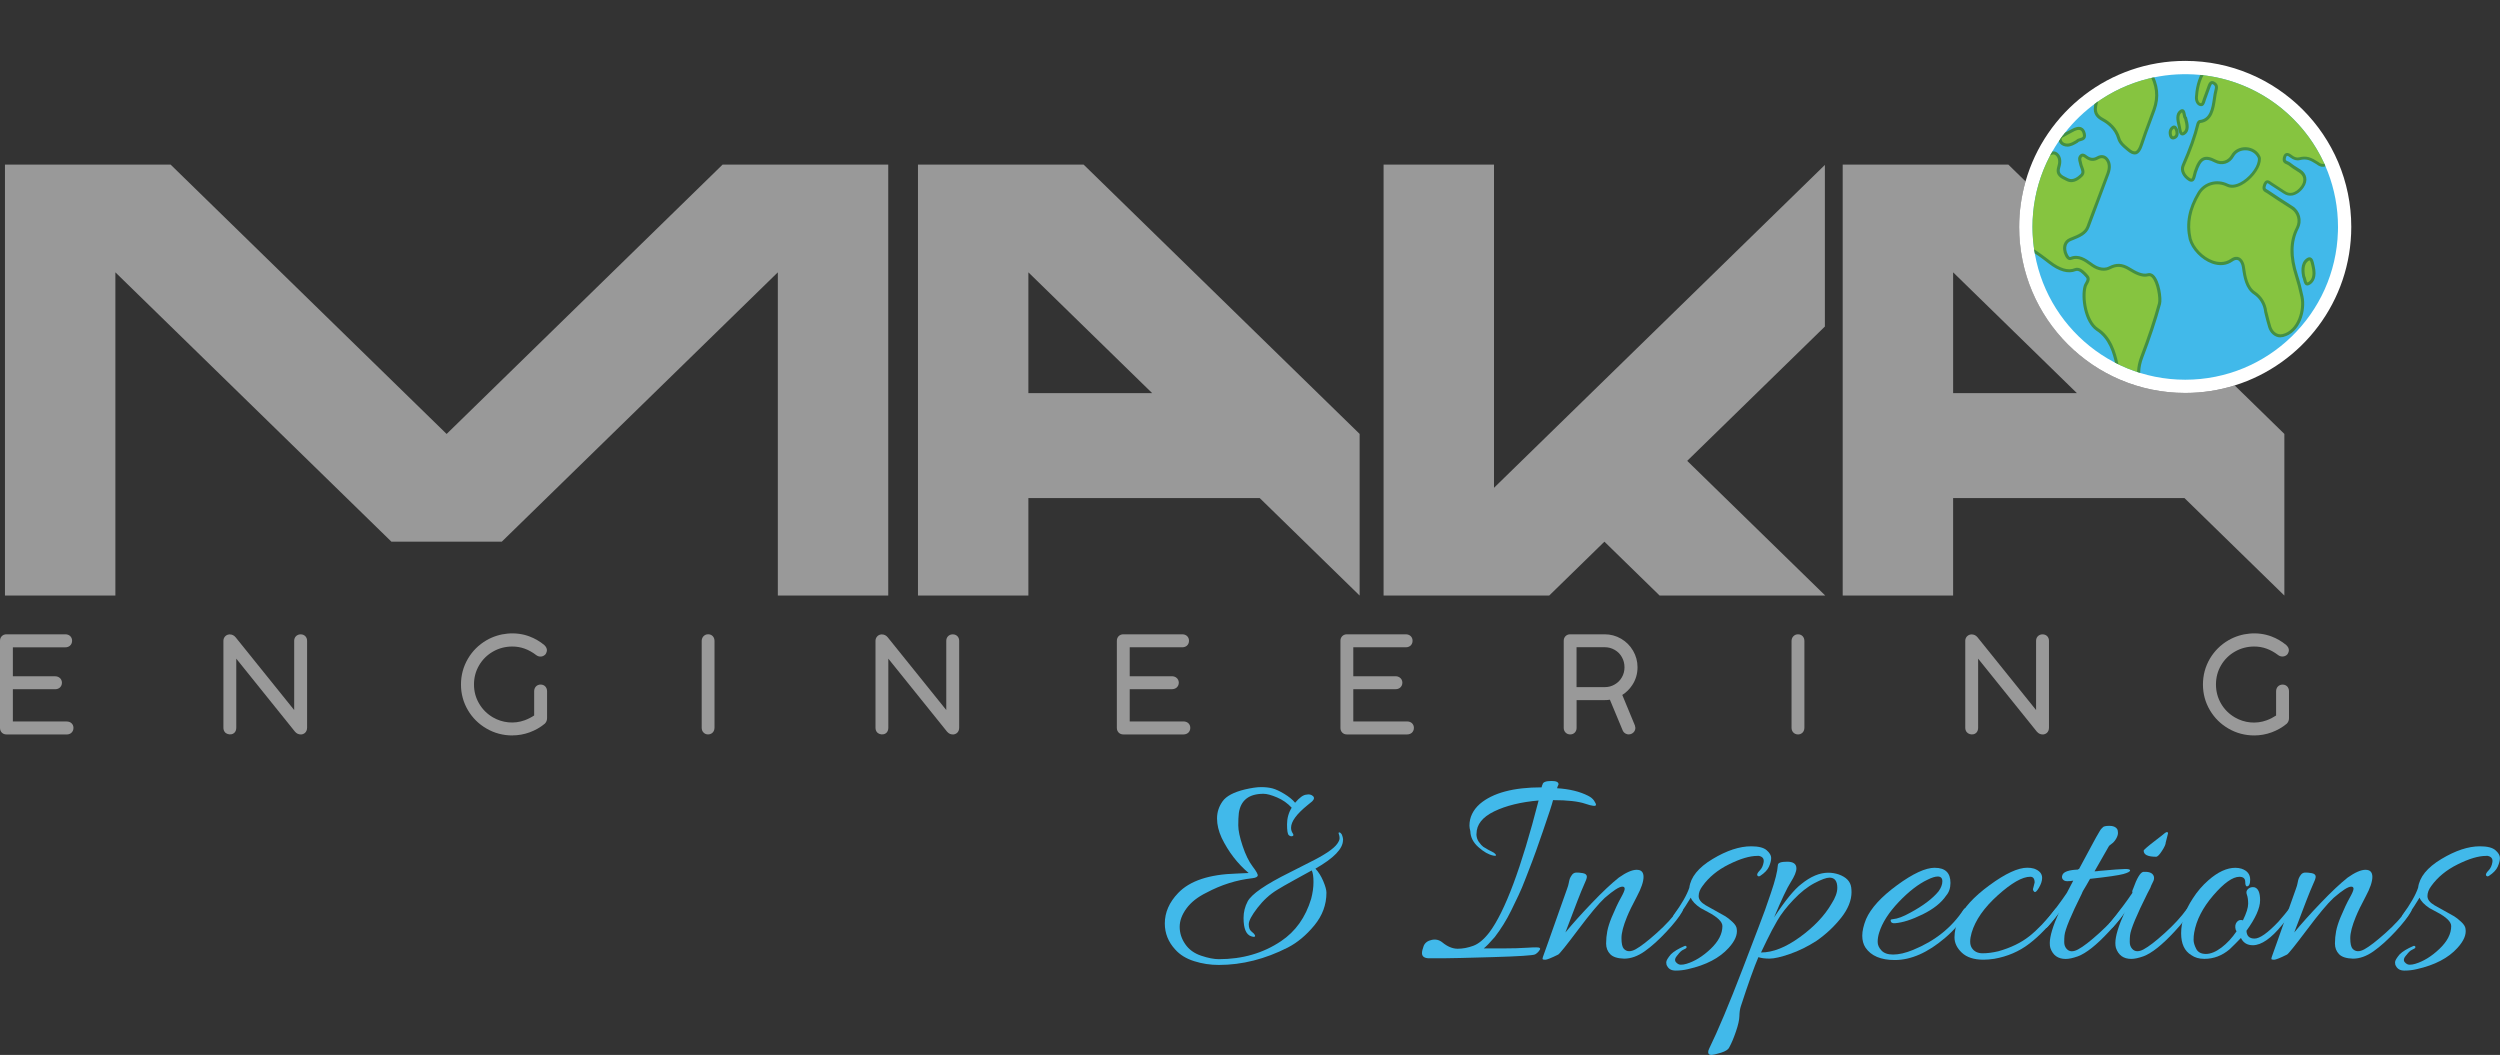 <?xml version="1.0" encoding="UTF-8"?>
<svg id="Layer_1" data-name="Layer 1" xmlns="http://www.w3.org/2000/svg" xmlns:xlink="http://www.w3.org/1999/xlink" viewBox="0 0 619.93 261.59">
  <rect x="0" y="0" width="619.93" height="261.59" fill="#333333" stroke="none"/>
  <defs>
    <style>
      .cls-1 {
        fill: #fff;
      }

      .cls-2 {
        fill: #41b9ea;
      }

      .cls-3 {
        clip-path: url(#clippath);
      }

      .cls-4 {
        fill: none;
      }

      .cls-5 {
        fill: #999;
      }

      .cls-6 {
        fill: #86c440;
      }

      .cls-7 {
        fill: #448f42;
      }
    </style>
    <clipPath id="clippath">
      <circle class="cls-4" cx="541.88" cy="56.27" r="37.88" transform="translate(118.92 399.65) rotate(-45)"/>
    </clipPath>
  </defs>
  <polygon class="cls-4" points="484.32 97.48 515.01 97.48 484.32 67.53 484.32 97.48"/>
  <path class="cls-5" d="m500.71,56.27c0-3.91.56-7.7,1.58-11.28l-4.28-4.18h-41.07v106.87h27.38v-24.18h57.36l24.78,24.18v-40.08l-12.31-12.02c-3.87,1.21-7.99,1.86-12.26,1.86-22.74,0-41.17-18.43-41.17-41.17Zm-16.39,41.21v-29.95l30.69,29.95h-30.69Z"/>
  <path class="cls-1" d="m583.05,56.27c0-22.74-18.43-41.17-41.17-41.17-18.83,0-34.69,12.64-39.6,29.89-1.02,3.59-1.58,7.37-1.58,11.28,0,22.74,18.43,41.17,41.17,41.17,4.27,0,8.39-.65,12.26-1.86,16.75-5.22,28.92-20.85,28.92-39.32Z"/>
  <g>
    <g>
      <path class="cls-5" d="m1.59,158.47h14.62c.34,0,.5.14.5.43h0c0,.16-.04.27-.13.35-.09.07-.21.11-.37.11H2.02v9.52h11.63c.16,0,.29.03.39.1.1.07.15.17.15.32h0c0,.16-.05.27-.15.34-.1.07-.23.1-.39.1H2.02v10.34h14.51c.34,0,.5.14.5.42v.02c0,.15-.04.26-.13.33-.09.07-.21.11-.37.11H1.59c-.28,0-.43-.15-.43-.44v-21.62c0-.28.14-.43.43-.43Z"/>
      <path class="cls-5" d="m16.53,182.12H1.59c-.92,0-1.59-.68-1.59-1.61v-21.62c0-.92.67-1.6,1.59-1.6h14.62c.98,0,1.67.66,1.67,1.6,0,.51-.2.95-.56,1.25-.22.18-.58.38-1.11.38H3.19v7.18h10.46c.41,0,.76.11,1.06.32.41.28.65.75.65,1.28s-.24,1.02-.66,1.31c-.31.21-.66.3-1.05.3H3.19v8h13.35c.99,0,1.68.66,1.68,1.59,0,.51-.2.95-.56,1.25-.22.18-.58.38-1.11.38Zm-.31-22.49h.03-.03Z"/>
    </g>
    <g>
      <path class="cls-5" d="m57.41,180.44c0,.35-.14.52-.41.52h-.02c-.15,0-.25-.05-.32-.14-.07-.09-.1-.22-.1-.38v-21.54c0-.11.03-.2.1-.28.07-.08.17-.13.31-.14h.08c.15,0,.31.1.47.3l16.59,20.61v-20.49c0-.28.15-.43.44-.43h.02c.27,0,.41.14.41.43v21.54c0,.35-.14.52-.41.52h-.1c-.14,0-.29-.09-.46-.28l-16.61-20.66v20.43Z"/>
      <path class="cls-5" d="m74.58,182.12c-.58,0-1.03-.23-1.42-.67l-14.57-18.12v17.11c0,1.98-2.18,2.02-2.87,1.06-.21-.29-.32-.64-.32-1.06v-21.54c0-.38.13-.74.37-1.03.18-.22.52-.5,1.09-.56h.02c.69,0,1.14.24,1.54.71l14.53,18.05v-17.17c0-.92.68-1.6,1.61-1.6s1.59.67,1.59,1.6v21.54c0,1.16-.82,1.69-1.58,1.69Zm-18.33-1.69h0s1.17,0,1.17,0h-1.17Z"/>
    </g>
    <g>
      <path class="cls-5" d="m130.52,179.72c1.12-.42,2.16-.98,3.12-1.68v-6.6c0-.16.04-.28.11-.37.07-.09.18-.13.33-.13.29,0,.43.17.43.5v6.68c0,.21-.07.38-.2.5-.97.8-2.09,1.43-3.36,1.89-1.27.46-2.57.69-3.89.69-2.09,0-4.02-.51-5.8-1.54-1.78-1.02-3.18-2.41-4.22-4.17-1.04-1.76-1.55-3.68-1.55-5.77s.52-4.03,1.55-5.79c1.03-1.76,2.44-3.15,4.22-4.18,1.78-1.02,3.71-1.54,5.8-1.54,1.34,0,2.62.23,3.84.69,1.21.46,2.32,1.1,3.33,1.93.16.15.24.28.24.41,0,.11-.03.18-.08.24h-.01c-.1.11-.21.16-.33.16-.12,0-.23-.04-.35-.13-2.06-1.58-4.27-2.36-6.63-2.36-1.94,0-3.73.47-5.37,1.4-1.64.94-2.93,2.21-3.88,3.83-.95,1.62-1.43,3.4-1.43,5.34s.48,3.71,1.43,5.34c.95,1.62,2.24,2.91,3.88,3.85,1.63.95,3.42,1.42,5.37,1.42,1.19,0,2.34-.21,3.47-.62Z"/>
      <path class="cls-5" d="m127.05,182.37c-2.29,0-4.44-.57-6.38-1.69-1.95-1.12-3.51-2.66-4.64-4.58-1.14-1.93-1.72-4.07-1.72-6.36s.58-4.45,1.72-6.39c1.13-1.93,2.69-3.47,4.64-4.6,3.21-1.85,7.24-2.21,10.63-.93,1.32.5,2.55,1.21,3.66,2.12.56.52.66,1,.66,1.31s-.19.83-.4,1.05c-.63.63-1.52.68-2.22.17-1.89-1.45-3.83-2.15-5.95-2.15-1.73,0-3.34.42-4.79,1.25-1.45.83-2.61,1.97-3.45,3.41-.85,1.45-1.27,3-1.27,4.75s.42,3.29,1.27,4.74c.84,1.44,2,2.59,3.45,3.43,2.31,1.34,5.19,1.68,7.84.71h0c.84-.31,1.63-.71,2.36-1.19v-6c0-.55.21-.91.38-1.12.29-.35.73-.55,1.22-.55.94,0,1.6.69,1.6,1.67v6.68c0,.54-.21,1.02-.58,1.37-1.11.92-2.36,1.62-3.74,2.13-1.4.51-2.84.76-4.3.76Z"/>
    </g>
    <g>
      <path class="cls-5" d="m175.28,158.61c.07-.1.18-.14.32-.14h.02c.27,0,.41.17.41.5v21.47c0,.35-.14.52-.41.52h-.02c-.15,0-.25-.05-.32-.14-.07-.09-.1-.22-.1-.38v-21.47c0-.15.03-.27.11-.36Z"/>
      <path class="cls-5" d="m175.61,182.12c-.55,0-1-.22-1.29-.63-.21-.26-.32-.63-.32-1.06v-21.47c0-.4.12-.78.35-1.08.3-.38.74-.6,1.24-.6.95,0,1.59.69,1.59,1.67v21.47c0,1.16-.82,1.69-1.58,1.69Zm.59-22.8h0Zm-.93-.71h.03-.03Z"/>
    </g>
    <g>
      <path class="cls-5" d="m219.11,180.44c0,.35-.14.52-.41.52h-.02c-.15,0-.25-.05-.32-.14-.07-.09-.1-.22-.1-.38v-21.54c0-.11.03-.2.1-.28.07-.08.17-.13.31-.14h.08c.15,0,.31.1.47.3l16.59,20.61v-20.49c0-.28.15-.43.44-.43h.02c.27,0,.41.14.41.43v21.54c0,.35-.14.52-.41.52h-.1c-.14,0-.29-.09-.46-.28l-16.61-20.66v20.43Z"/>
      <path class="cls-5" d="m236.28,182.12c-.44,0-.95-.12-1.43-.68l-14.57-18.11v17.11c0,1.99-2.18,2.02-2.86,1.06-.21-.26-.32-.63-.32-1.06v-21.54c0-.4.14-.76.4-1.06.15-.19.49-.47,1.06-.53h.02c.69,0,1.14.24,1.54.71l14.53,18.05v-17.17c0-.92.68-1.6,1.61-1.6s1.59.67,1.59,1.6v21.54c0,1.16-.82,1.69-1.58,1.69Zm-18.34-1.69h0s1.17,0,1.17,0h-1.17Z"/>
    </g>
    <g>
      <path class="cls-5" d="m278.55,158.47h14.62c.34,0,.5.14.5.43h0c0,.16-.04.27-.13.35-.09.07-.21.11-.37.11h-14.2v9.52h11.63c.16,0,.29.03.39.1.1.07.15.17.15.32h0c0,.16-.05.27-.15.34-.1.07-.23.1-.39.1h-11.63v10.34h14.51c.34,0,.5.14.5.42v.02c0,.15-.04.26-.13.33-.09.07-.21.11-.37.11h-14.94c-.28,0-.43-.15-.43-.44v-21.62c0-.28.14-.43.43-.43Z"/>
      <path class="cls-5" d="m293.49,182.12h-14.94c-.93,0-1.6-.68-1.6-1.61v-21.62c0-.92.67-1.6,1.6-1.6h14.62c.98,0,1.67.66,1.67,1.6,0,.5-.19.93-.53,1.23-.25.2-.61.39-1.14.39h-13.03v7.18h10.46c.41,0,.76.11,1.06.32.42.3.65.76.65,1.28s-.23,1-.64,1.29c-.33.22-.68.32-1.07.32h-10.46v8h13.35c.98,0,1.67.66,1.67,1.59,0,.5-.19.93-.53,1.23-.25.2-.61.4-1.14.4Zm-.32-22.49h.03-.03Z"/>
    </g>
    <g>
      <path class="cls-5" d="m333.98,158.47h14.62c.34,0,.5.14.5.43h0c0,.16-.04.27-.13.35-.09.07-.21.11-.37.11h-14.2v9.52h11.63c.16,0,.29.03.39.1.1.07.15.17.15.32h0c0,.16-.05.27-.15.34-.1.07-.23.1-.39.1h-11.63v10.34h14.51c.34,0,.5.14.5.42v.02c0,.15-.04.26-.13.33-.09.07-.21.11-.37.11h-14.94c-.28,0-.43-.15-.43-.44v-21.62c0-.28.14-.43.43-.43Z"/>
      <path class="cls-5" d="m348.92,182.12h-14.94c-.92,0-1.59-.68-1.59-1.61v-21.62c0-.92.67-1.6,1.59-1.6h14.62c.99,0,1.68.66,1.68,1.6,0,.5-.19.93-.53,1.23-.25.2-.61.39-1.14.39h-13.03v7.18h10.47c.4,0,.76.11,1.05.32.41.28.65.75.65,1.28s-.24,1.02-.66,1.31c-.31.21-.65.3-1.04.3h-10.47v8h13.35c.99,0,1.68.66,1.68,1.59,0,.5-.19.93-.53,1.23-.25.2-.61.4-1.14.4Zm-.31-22.49h.03-.03Z"/>
    </g>
    <g>
      <path class="cls-5" d="m397.9,172.45h-8.13v8.07c0,.29-.14.44-.41.44h-.01c-.29,0-.43-.15-.43-.44v-21.62c0-.28.14-.43.43-.43h8.56c1.26,0,2.43.32,3.5.95,1.07.63,1.92,1.48,2.54,2.56.63,1.08.94,2.25.94,3.51,0,1.4-.38,2.66-1.13,3.8-.75,1.13-1.74,1.98-2.97,2.55l3.53,8.53c.02.08.03.14.03.16,0,.12-.04.22-.13.31-.09.09-.19.13-.29.13h-.05c-.07,0-.15-.02-.24-.07-.08-.05-.15-.13-.2-.24l-3.53-8.48c-.63.19-1.3.28-2,.28Zm-8.13-.88h8.13c1.12,0,2.15-.27,3.09-.81s1.67-1.28,2.21-2.21c.54-.93.81-1.95.81-3.07s-.27-2.15-.81-3.1c-.53-.94-1.27-1.68-2.21-2.23-.94-.55-1.96-.82-3.09-.82h-8.13v12.23Z"/>
      <path class="cls-5" d="m403.93,182.12c-.32,0-.59-.07-.85-.22-.31-.17-.56-.45-.71-.8l-3.16-7.59c-.42.07-.86.1-1.3.1h-6.96v6.9c0,.93-.67,1.61-1.58,1.61s-1.61-.68-1.61-1.61v-21.62c0-.92.67-1.6,1.59-1.6h8.56c1.46,0,2.84.37,4.09,1.1,1.24.73,2.24,1.74,2.96,2.98.73,1.25,1.1,2.63,1.1,4.09,0,1.63-.44,3.12-1.32,4.44-.65.99-1.48,1.81-2.46,2.43l3.13,7.56c.02.08.12.52.12.6,0,.42-.16.8-.45,1.11-.43.42-.85.5-1.14.5Zm-12.99-11.73h6.96c.93,0,1.74-.21,2.5-.66.77-.44,1.35-1.02,1.78-1.78.44-.76.65-1.57.65-2.48s-.21-1.75-.65-2.52c-.43-.77-1.01-1.35-1.78-1.8-.76-.44-1.58-.66-2.5-.66h-6.96v9.89Z"/>
    </g>
    <g>
      <path class="cls-5" d="m445.53,158.61c.07-.1.18-.14.32-.14h.02c.27,0,.41.17.41.5v21.47c0,.35-.14.52-.41.52h-.02c-.15,0-.25-.05-.32-.14-.07-.09-.1-.22-.1-.38v-21.47c0-.15.03-.27.11-.36Z"/>
      <path class="cls-5" d="m445.86,182.12c-.54,0-1-.23-1.29-.63-.21-.29-.32-.64-.32-1.06v-21.47c0-.52.2-.88.37-1.09.29-.37.74-.58,1.23-.58.95,0,1.59.69,1.59,1.67v21.47c0,1.16-.82,1.69-1.58,1.69Zm-.33-23.51h.03-.03Z"/>
    </g>
    <g>
      <path class="cls-5" d="m489.35,180.44c0,.35-.14.52-.41.52h-.02c-.15,0-.25-.05-.32-.14-.07-.09-.1-.22-.1-.38v-21.54c0-.11.03-.2.1-.28.07-.08.17-.13.31-.14h.08c.15,0,.31.1.47.3l16.59,20.61v-20.49c0-.28.15-.43.44-.43h.02c.27,0,.41.14.41.43v21.54c0,.35-.14.52-.41.52h-.1c-.14,0-.29-.09-.46-.28l-16.61-20.66v20.43Z"/>
      <path class="cls-5" d="m506.52,182.12c-.43,0-.94-.12-1.43-.68l-14.57-18.11v17.11c0,1.97-2.12,2.03-2.85,1.08-.23-.31-.34-.67-.34-1.08v-21.54c0-.38.13-.74.37-1.03.2-.23.54-.5,1.1-.56h.02c.69,0,1.14.24,1.54.71l14.53,18.05v-17.17c0-.92.68-1.6,1.61-1.6s1.59.67,1.59,1.6v21.54c0,1.16-.82,1.69-1.58,1.69Zm-18.33-1.69h0s1.17,0,1.17,0h-1.17Z"/>
    </g>
    <g>
      <path class="cls-5" d="m562.47,179.72c1.12-.42,2.16-.98,3.12-1.68v-6.6c0-.16.04-.28.11-.37.07-.09.18-.13.33-.13.29,0,.43.17.43.5v6.68c0,.21-.07.38-.2.5-.97.8-2.09,1.43-3.36,1.89-1.27.46-2.57.69-3.89.69-2.09,0-4.02-.51-5.8-1.54-1.78-1.02-3.18-2.41-4.22-4.17-1.04-1.76-1.55-3.68-1.55-5.77s.52-4.03,1.55-5.79c1.03-1.76,2.44-3.15,4.22-4.18,1.78-1.02,3.71-1.54,5.8-1.54,1.34,0,2.62.23,3.84.69,1.21.46,2.32,1.1,3.33,1.93.16.15.24.28.24.41,0,.11-.03.18-.08.24h-.01c-.1.11-.21.16-.33.16-.12,0-.23-.04-.35-.13-2.06-1.58-4.27-2.36-6.63-2.36-1.94,0-3.73.47-5.37,1.4-1.64.94-2.93,2.21-3.88,3.83-.95,1.62-1.43,3.4-1.43,5.34s.48,3.71,1.43,5.34c.95,1.62,2.24,2.91,3.88,3.85,1.63.95,3.42,1.42,5.37,1.42,1.19,0,2.34-.21,3.47-.62Z"/>
      <path class="cls-5" d="m559,182.37c-2.29,0-4.44-.57-6.38-1.69-1.94-1.11-3.5-2.66-4.63-4.58-1.14-1.93-1.72-4.07-1.72-6.36s.58-4.45,1.71-6.39c1.14-1.93,2.7-3.48,4.64-4.6,3.21-1.85,7.23-2.21,10.63-.93,1.32.49,2.55,1.21,3.66,2.12.46.43.67.85.67,1.31,0,.32-.21.86-.44,1.08-.57.55-1.46.64-2.17.15-1.91-1.46-3.85-2.16-5.97-2.16-1.73,0-3.34.42-4.79,1.25-1.45.83-2.61,1.97-3.45,3.41-.84,1.43-1.26,3.03-1.26,4.75s.42,3.29,1.26,4.75c.84,1.44,2,2.59,3.45,3.43,2.32,1.35,5.21,1.68,7.85.71.84-.31,1.62-.71,2.35-1.19v-6c0-.55.21-.91.38-1.12.31-.36.74-.55,1.23-.55.94,0,1.59.69,1.59,1.67v6.68c0,.54-.21,1.02-.58,1.37-1.11.92-2.36,1.62-3.74,2.13-1.4.51-2.84.76-4.3.76Z"/>
    </g>
  </g>
  <polygon class="cls-5" points="110.75 107.61 42.3 40.81 1.23 40.81 1.23 147.68 28.61 147.68 28.61 67.53 97.06 134.32 124.43 134.32 192.88 67.53 192.88 147.68 220.26 147.68 220.26 40.81 179.19 40.81 110.75 107.61"/>
  <polygon class="cls-5" points="370.47 120.96 370.47 40.81 343.09 40.81 343.09 147.68 384.16 147.68 397.85 134.32 411.54 147.68 452.61 147.68 418.38 114.28 452.52 80.97 452.52 40.9 370.47 120.96"/>
  <path class="cls-5" d="m337.15,147.68v-40.08l-68.45-66.79h-41.07v106.87h27.38v-24.18h57.36l24.78,24.18Zm-82.14-50.2v-29.95l30.69,29.95h-30.69Z"/>
  <path class="cls-2" d="m579.76,56.27c0,.38,0,.77-.02,1.15-.61,20.39-17.33,36.74-37.86,36.74s-37.26-16.34-37.86-36.74c-.01-.38-.02-.76-.02-1.15,0-4.79.89-9.37,2.51-13.59,5.4-14.03,18.91-24.04,34.78-24.28.19,0,.39,0,.59,0s.39,0,.59,0c15.88.24,29.38,10.25,34.78,24.28,1.62,4.22,2.51,8.8,2.51,13.59Z"/>
  <g class="cls-3">
    <path class="cls-6" d="m561.83,77.31c-.18-1.87-1.22-3.62-2.77-4.66-1.99-1.33-2.45-4.23-2.72-6.32-.22-1.68-1.28-2.99-2.92-1.83-3.77,2.67-9.24-1.39-10.31-5.28-.94-4.16.05-7.8,2.16-11.34,1.47-2.46,4.55-3.19,7.03-1.98,2.92,1.43,7.47-2.99,7.94-5.88.05-.33.09-.77-.03-1.04-1.18-2.65-5.23-2.82-6.58-.36-.88,1.59-2.69,2.17-4.3,1.31-2.97-1.58-3.91-.26-4.92,2.66-.33.94-.33,2.64-1.5,1.92-1.15-.71-2.13-2.13-1.53-3.48,1.45-3.29,2.8-6.78,3.67-10.33.06-.23.29-.55.45-.56,3.69-.39,3.3-5.14,4.03-7.8.25-.93.06-1.36-.54-1.73-.62-.38-.9.05-1.14.71-.4,1.1-.79,2.21-1.2,3.31-.21.56-.28,1.42-.91,1.33-.73-.11-1.11-1-1.07-1.82.12-2.33.74-4.93,2.16-6.81,1.07-1.43,3.15-2.46,4.79-1.36,2.04,1.36,3.64,1.22,5.87.07.94-.48,1.95-1.01,2.94-1.3,1.68-.51,2.88-1.86,3.3-3.57.45-1.7,1.82-2.93,3.53-3.25,1.08-.2,1.77-.8,2.09-2.1.56-2.31,2.38-4.06,4.58-4.8,3.27-1.1,5.97-.92,8.34,1.52.65.67,1.32.41,1.95.27,1.65-.36,3.42-.63,4.99-1.02,1.19-.3,2.9.27,3.67,1.22.52.64,1.12.71,1.72.63.82-.12,1.7-.13,2.47-.22,1.86-.22,2.66.17,3.64,1.85.39,1.65-.71,3.85-2.25,4.25-.45.12-.99.19-1.5.2-1.44.02-1.68.93-1.2,2.75,1.04,3.91-.26,9.67-4.43,11.12-1.01.35-1.57.75-1.1,2.36.25.84.39,1.84-.03,2.7-.95,1.99-1.46,4.24-.85,6.39.48,1.69-1.14,2.96-2.65,2.07-1.65-.97-3.26-2.07-4.79-3.23-1.18-.9-1.86-.62-2.36.97-.43,1.36-1.15,2.75-1.48,4.07-.42,1.68-1.83,2.84-3.37,1.55-1.76-1.12-2.71-1.55-4.52-1.09-.64.16-1.36-.09-1.99-.56-.63-.48-1.37-1.01-1.7.29-.31,1.22.7,1.15,1.15,1.52.83.68,1.73,1.21,2.59,1.76,1.52.97,1.69,2.5.7,3.94-.96,1.4-2.78,2.56-4.46,1.4-1.13-.72-2.24-1.47-3.37-2.19-.53-.34-1.04-.95-1.53.28-.52,1.31.23,1.4.73,1.74,1.97,1.33,3.95,2.65,5.96,3.91,1.73,1.08,2.31,3.29,1.39,5.08-1.9,3.71-1.54,7.72-.19,11.88.55,1.7.97,3.39,1.34,5.15.76,3.49-.88,8.71-4.74,9.65-1.54.34-2.8-.73-3.25-2.14-.38-1.22-.69-2.51-1-3.77Z"/>
    <path class="cls-6" d="m489.16,53.39c-1.61-3.31-1.36-5.91,2.33-7.33,5.46-2.37,10.84-4.9,16.15-7.58.89-.45,1.81-.99,2.61,0,.67.83.63,1.88.28,2.99-.61,1.97.86,2.46,2.23,3.13,1.16.56,2.44-.16,3.39-1.12.84-.84-.02-1.89-.19-2.82-.12-.65-.49-1.35,0-1.93.51-.59,1.04-.03,1.48.27.88.61,1.72.71,2.7.15.86-.49,1.78-.46,2.43.53.65.98.55,2.18.16,3.27-1.6,4.44-3.4,8.94-4.97,13.26-.67,1.85-2.73,2.49-4.38,3.17-1.65.69-1.69,2.52-.98,3.91.29.57.62.99,1.15.77,2.08-.84,3.83.68,5.36,1.75,1.18.82,2.8,1.34,4.22.59,1.69-.89,3.09-.79,4.76.22,1.31.79,3.16,1.97,4.79,1.51,2.13-.6,3.24,5.56,2.81,7.15-1.17,4.35-2.77,9.01-4.41,13.28-.89,2.33-1.04,4.67-.27,6.95.38,1.14.68,2.48.97,3.75.17.78.74,1.74.32,2.35-.52.76-1.31-.04-1.91-.4-2.05-1.23-3.33-3.54-3.94-5.78-.45-1.66-.97-3.36-1.31-5.03-.68-3.32-1.86-6.84-4.93-8.77-2.77-1.91-3.79-7.76-2.95-10.69.22-.77,1.21-1.59.45-2.45-.79-.9-1.86-2.06-2.93-1.64-2.2.87-4.63-.5-6.33-1.82-1.66-1.28-3.34-2.57-5.19-3.59-2.72-1.47-3.48-4.67-4.42-7.29-.8-2.22-4.04-4.71-6.42-4.4-1.74.22-2.31,2.21-3.08,3.61Z"/>
    <path class="cls-6" d="m526.06,19.53c.68-.37,1.41-.78,2.06-1.12,1.38-.73,3.76-2.78,5.01-.58,1.8,3.14,2.18,6.08,1.03,9.3-.98,2.75-2.17,5.7-3.1,8.6-.78,2.43-1.75,2.74-3.34,1.36-.91-.79-1.97-1.52-2.33-2.79-.59-2.08-2.12-3.65-3.98-4.66-1.03-.56-2.13-1.39-1.78-3.31.31-1.65.67-3.73,2.32-4.58,1.35-.68,2.73-1.48,4.1-2.23,0,0,0,0,0-.01Z"/>
    <path class="cls-6" d="m515.05,35.04c-1.17.72-2.18,1.22-3.27.77-.46-.19-.84-.57-.93-1.13-.12-.77.49-.92.89-1.16.68-.41,1.38-.74,2.07-1.13,1.23-.69,2.62-1.06,3.03.79.37,1.7-1.36,1.18-1.8,1.86Z"/>
    <path class="cls-6" d="m571.26,68.59c-.27-1.44-.39-3.31.97-4.22,1.02-.68,1.16.82,1.36,1.65.35,1.43.49,3.3-.93,4.22-1.14.74-1.01-.9-1.4-1.65Z"/>
    <path class="cls-6" d="m541.97,29.28c.31,1.21.87,3.01-.44,3.82-.82.51-.94-.8-1.07-1.49-.23-1.22-.91-3.06.29-3.97,1.03-.78.74,1.31,1.22,1.64Z"/>
    <path class="cls-6" d="m539.77,32.38c.19.8.09,1.43-.57,1.74-.45.21-.8.06-.96-.56-.2-.77-.05-1.46.48-1.88.57-.45.86.06,1.05.7Z"/>
    <path class="cls-7" d="m565.51,83.67c-1.49,0-2.63-1.16-3.04-2.47-.32-1.01-.58-2.07-.84-3.1-.06-.23-.11-.46-.17-.69v-.06c-.18-1.76-1.15-3.4-2.61-4.37-2.04-1.36-2.56-4.11-2.89-6.59-.12-.93-.51-1.65-1.01-1.87-.37-.16-.81-.06-1.32.3-1.45,1.02-3.22,1.21-5.11.53-2.65-.95-5.08-3.48-5.78-6.02-.89-3.94-.19-7.63,2.2-11.63,1.53-2.56,4.76-3.48,7.52-2.13,1.03.51,2.22.11,3.04-.31,2.07-1.07,4.07-3.49,4.36-5.29.07-.44.05-.72,0-.82-.49-1.1-1.61-1.82-2.93-1.88-1.28-.05-2.42.54-2.97,1.54-.99,1.81-3.02,2.42-4.82,1.46-1.1-.59-1.93-.76-2.52-.53-.8.31-1.32,1.42-1.86,2.98-.07.19-.12.42-.18.67-.16.68-.32,1.39-.86,1.61-.3.12-.64.07-1.02-.17-1.34-.83-2.34-2.45-1.68-3.95,1.74-3.95,2.9-7.21,3.65-10.27.07-.27.36-.81.78-.85,2.54-.27,2.93-2.86,3.3-5.38.12-.78.22-1.51.4-2.14.22-.8.07-1.04-.37-1.31-.13-.08-.21-.09-.24-.08-.04.02-.16.1-.34.59-.14.38-.27.76-.41,1.13-.26.73-.52,1.45-.79,2.18-.04.1-.07.23-.11.35-.15.5-.39,1.34-1.21,1.22-.97-.14-1.44-1.25-1.39-2.21.09-1.63.49-4.7,2.23-7.02,1.21-1.61,3.48-2.66,5.31-1.45,1.8,1.2,3.23,1.21,5.49.05l.04-.02c.96-.49,1.95-1,2.96-1.31,1.51-.45,2.64-1.69,3.04-3.29.48-1.83,1.95-3.18,3.83-3.54.99-.19,1.53-.73,1.79-1.81.57-2.34,2.37-4.24,4.83-5.07,3.73-1.26,6.43-.76,8.74,1.62.41.42.77.36,1.38.21.07-.02.15-.03.22-.05.67-.14,1.36-.28,2.03-.4.99-.19,2.01-.38,2.94-.61,1.34-.33,3.2.28,4.05,1.35.35.44.75.58,1.37.49.48-.07.97-.1,1.44-.14.37-.03.71-.05,1.04-.09,2.03-.23,2.96.24,4.01,2.03l.03.05v.06c.46,1.89-.81,4.26-2.51,4.7-.5.13-1.06.2-1.59.21-.45,0-.74.11-.89.3-.24.31-.22.96.05,1.97.55,2.08.45,4.58-.27,6.7-.83,2.45-2.39,4.18-4.41,4.88-.84.29-1.27.51-.86,1.89.35,1.2.34,2.17-.05,2.98-1.07,2.24-1.35,4.3-.83,6.12.27.94,0,1.86-.71,2.41-.7.55-1.66.58-2.5.09-1.57-.92-3.19-2.02-4.83-3.26-.45-.35-.8-.48-1.03-.41-.27.08-.52.48-.74,1.19-.19.61-.44,1.22-.68,1.81-.32.78-.61,1.51-.79,2.23-.29,1.16-.97,2.02-1.83,2.29-.49.16-1.26.2-2.14-.53-1.67-1.06-2.53-1.45-4.2-1.03-.72.18-1.54-.04-2.31-.63-.21-.16-.66-.5-.83-.44-.07.02-.18.18-.27.52-.15.58.04.65.48.84.19.08.38.16.55.29.67.55,1.4,1.01,2.11,1.45.15.09.3.19.45.28.79.5,1.29,1.17,1.44,1.94.17.81-.05,1.69-.63,2.53-.73,1.06-1.77,1.8-2.78,1.99-.77.14-1.53-.03-2.2-.49-.58-.37-1.18-.76-1.76-1.14-.53-.35-1.06-.7-1.6-1.04-.08-.05-.15-.1-.23-.16-.12-.09-.35-.25-.42-.23,0,0-.13.04-.31.5-.31.78-.12.88.3,1.11.09.05.19.11.29.17,1.62,1.09,3.75,2.52,5.95,3.9,1.89,1.18,2.55,3.58,1.53,5.58-1.64,3.21-1.69,6.89-.17,11.59.5,1.53.92,3.18,1.35,5.19.76,3.52-.78,9.06-5.02,10.1-.23.05-.45.07-.66.07Zm-3.3-6.42c.06.22.11.44.17.66.25,1.02.52,2.07.82,3.06.35,1.13,1.38,2.2,2.8,1.88,3.74-.91,5.14-6.06,4.45-9.19-.43-2.01-.84-3.59-1.33-5.11-1.59-4.91-1.52-8.77.22-12.17.84-1.64.3-3.61-1.26-4.59-2.21-1.38-4.36-2.82-5.98-3.91-.07-.05-.15-.09-.23-.13-.45-.25-1.19-.66-.64-2.06.14-.34.37-.82.8-.95.42-.12.79.13,1.08.34.07.05.13.09.2.14.54.34,1.07.69,1.61,1.05.58.38,1.17.77,1.76,1.15.52.36,1.07.49,1.65.38.82-.15,1.68-.78,2.29-1.67.46-.67.64-1.34.51-1.95-.12-.57-.49-1.06-1.11-1.45-.15-.09-.3-.19-.44-.28-.73-.46-1.48-.93-2.18-1.51-.08-.06-.21-.12-.36-.18-.46-.19-1.24-.51-.93-1.73.15-.58.4-.93.76-1.05.55-.19,1.1.22,1.54.56.57.44,1.18.62,1.66.49,1.96-.49,3.02,0,4.82,1.14l.04.03c.5.42.98.55,1.43.4.59-.19,1.1-.87,1.32-1.76.19-.77.52-1.57.83-2.33.23-.58.48-1.17.66-1.75.31-.98.7-1.51,1.23-1.68.65-.2,1.29.2,1.72.53,1.61,1.23,3.21,2.31,4.75,3.21.57.33,1.18.32,1.65-.04.46-.35.63-.97.45-1.6-.57-2-.28-4.24.87-6.66.3-.63.3-1.43,0-2.43-.52-1.78.12-2.4,1.34-2.82,3.79-1.32,5.25-6.68,4.19-10.67-.34-1.29-.32-2.1.08-2.63.3-.4.78-.59,1.48-.61.47,0,.98-.08,1.42-.19,1.3-.34,2.3-2.24,1.99-3.74-.88-1.49-1.53-1.81-3.24-1.61-.34.04-.71.07-1.07.09-.46.03-.94.07-1.39.13-.56.08-1.38.09-2.07-.77-.67-.83-2.23-1.35-3.28-1.09-.95.24-1.98.43-2.99.62-.67.13-1.36.26-2.02.4-.07.01-.13.03-.2.05-.58.14-1.38.32-2.1-.42-2.08-2.14-4.53-2.58-7.95-1.43-2.21.75-3.83,2.44-4.34,4.53-.33,1.38-1.09,2.14-2.39,2.38-1.59.3-2.83,1.44-3.23,2.98-.46,1.87-1.8,3.3-3.56,3.83-.95.28-1.91.78-2.84,1.26l-.04.02c-2.13,1.09-3.92,1.46-6.26-.09-1.44-.96-3.28-.06-4.28,1.27-1.62,2.16-2,5.06-2.08,6.6-.03.63.24,1.35.75,1.42.13.02.21-.13.37-.68.04-.14.08-.28.13-.41.27-.72.53-1.45.79-2.17.14-.38.27-.76.41-1.14.16-.44.38-.9.81-1.05.27-.1.57-.04.89.15.79.48,1,1.11.71,2.16-.16.59-.27,1.3-.38,2.05-.37,2.52-.84,5.66-3.92,6.01-.06.05-.15.19-.17.28-.76,3.1-1.93,6.4-3.69,10.39-.49,1.1.33,2.34,1.38,3,.18.11.29.13.33.11.18-.07.32-.7.41-1.08.06-.26.12-.52.2-.75.63-1.81,1.23-3.02,2.3-3.44.82-.32,1.82-.14,3.15.57,1.41.75,3.01.27,3.79-1.16.69-1.26,2.1-2,3.67-1.94,1.61.07,2.98.96,3.59,2.33.13.29.14.71.05,1.25-.34,2.04-2.47,4.66-4.76,5.84-1.39.72-2.68.83-3.72.32-2.4-1.17-5.21-.38-6.53,1.84-2.28,3.82-2.96,7.34-2.12,11.06.64,2.3,2.87,4.62,5.3,5.48,1.15.41,2.85.67,4.42-.43.92-.65,1.63-.56,2.06-.37.75.33,1.3,1.25,1.46,2.46.31,2.31.78,4.87,2.56,6.05,1.65,1.1,2.74,2.93,2.94,4.91Zm-16.59-46.74h0,0Z"/>
    <path class="cls-7" d="m531.57,102.32c-.44,0-.86-.29-1.24-.55-.12-.08-.23-.16-.33-.22-1.89-1.13-3.39-3.32-4.11-6-.12-.45-.25-.89-.37-1.34-.34-1.22-.69-2.48-.95-3.71-.61-2.96-1.7-6.6-4.76-8.52-3-2.07-3.95-8.17-3.11-11.12.08-.27.22-.53.37-.78.37-.65.49-.95.16-1.32-.84-.95-1.73-1.85-2.51-1.54-1.87.74-4.13.12-6.7-1.87-1.62-1.25-3.29-2.54-5.14-3.56-2.5-1.36-3.42-4.07-4.24-6.47-.12-.35-.23-.69-.35-1.02-.74-2.06-3.78-4.44-6.01-4.15-1.2.15-1.78,1.36-2.35,2.53-.14.3-.29.61-.45.89l-.35.64-.32-.66c-1.01-2.07-1.24-3.73-.71-5.07.47-1.2,1.56-2.13,3.24-2.78,5.34-2.32,10.77-4.87,16.11-7.56l.14-.07c.84-.43,1.99-1.01,2.94.16.67.83.79,1.93.35,3.34-.44,1.43.32,1.87,1.7,2.52.11.05.23.11.34.16,1.12.54,2.33-.42,2.96-1.04.41-.41.26-.87-.02-1.6-.11-.29-.22-.58-.28-.88-.02-.13-.06-.27-.1-.42-.15-.55-.33-1.23.19-1.83.67-.78,1.44-.2,1.8.08.06.05.12.09.18.13.8.55,1.49.59,2.3.13,1.14-.65,2.24-.41,2.94.65.64.96.7,2.2.2,3.61-.83,2.29-1.71,4.62-2.57,6.88-.8,2.11-1.63,4.29-2.39,6.38-.66,1.81-2.45,2.53-4.04,3.17-.19.08-.37.15-.55.22-.52.22-.88.58-1.05,1.06-.24.66-.14,1.53.27,2.32.37.72.54.65.66.6,2.06-.83,3.82.43,5.24,1.45.16.12.33.23.48.34.49.34,2.23,1.4,3.82.57,1.78-.93,3.32-.86,5.13.23l.18.11c1.23.74,2.91,1.76,4.31,1.36.38-.11.95-.11,1.54.47,1.5,1.48,2.11,5.81,1.75,7.15-1.06,3.93-2.59,8.54-4.42,13.32-.89,2.32-.98,4.57-.27,6.7.4,1.2.72,2.63.98,3.79.04.2.12.41.19.64.22.66.48,1.41.07,2.01-.18.26-.41.42-.67.47-.06.01-.12.02-.18.02Zm-9.18-59.5c.29-.82.51-1.99-.12-2.93-.48-.73-1.13-.86-1.93-.41-1.07.61-2.06.56-3.11-.17-.07-.05-.14-.1-.21-.15-.51-.38-.61-.38-.77-.18-.24.28-.17.61-.03,1.13.04.15.08.31.11.48.04.23.14.48.24.75.28.73.62,1.63-.16,2.41-1.3,1.31-2.7,1.74-3.83,1.19-.11-.05-.22-.11-.33-.16-1.23-.58-2.75-1.3-2.1-3.43.36-1.17.29-2.01-.22-2.64-.54-.66-1.08-.43-2,.04l-.14.07c-5.36,2.7-10.8,5.25-16.17,7.59-1.51.58-2.43,1.35-2.82,2.35-.39.99-.27,2.22.36,3.75.03-.05.05-.11.08-.16.62-1.29,1.33-2.74,2.93-2.95,2.61-.33,5.99,2.32,6.83,4.65.12.34.24.68.36,1.04.81,2.38,1.64,4.83,3.88,6.05,1.9,1.05,3.6,2.36,5.24,3.62,2.35,1.81,4.35,2.4,5.96,1.76.21-.08.41-.12.62-.12,1.09,0,2.07,1.09,2.74,1.86.72.81.26,1.61-.07,2.2-.13.22-.24.43-.3.61-.79,2.76.15,8.45,2.8,10.27,3.29,2.07,4.44,5.9,5.08,9,.25,1.21.6,2.45.93,3.66.13.45.25.9.37,1.35.67,2.49,2.04,4.51,3.77,5.55.12.07.25.16.37.25.29.2.65.45.85.41.02,0,.09-.02.18-.15.2-.28.01-.82-.16-1.33-.08-.24-.16-.48-.22-.72-.25-1.14-.57-2.55-.96-3.71-.77-2.3-.67-4.72.28-7.21,1.82-4.76,3.34-9.34,4.4-13.25.31-1.15-.31-5.19-1.55-6.41-.35-.35-.62-.33-.79-.28-1.72.49-3.56-.63-4.91-1.44l-.18-.11c-1.6-.96-2.83-1.02-4.38-.21-1.33.7-3.05.46-4.61-.62-.16-.11-.33-.23-.49-.35-1.4-1-2.84-2.03-4.51-1.36-.94.38-1.44-.59-1.63-.95-.5-.98-.62-2.07-.31-2.93.25-.69.76-1.21,1.48-1.5.18-.08.37-.15.56-.23,1.51-.61,3.07-1.23,3.61-2.72.76-2.1,1.59-4.28,2.4-6.39"/>
    <path class="cls-7" d="m529.32,38.3c-.54,0-1.13-.3-1.84-.91-.13-.11-.26-.22-.39-.33-.84-.71-1.71-1.44-2.06-2.64-.66-2.31-2.43-3.68-3.79-4.43-1.12-.61-2.36-1.58-1.97-3.71v-.07c.33-1.72.72-3.86,2.53-4.77.94-.48,1.92-1.02,2.86-1.55.32-.18.64-.36.96-.53h0s.49-.28.49-.28c.62-.34,1.26-.69,1.83-.99.22-.11.47-.27.73-.43,1.02-.63,2.3-1.41,3.44-1.12.55.14,1,.52,1.35,1.12,1.88,3.3,2.22,6.36,1.06,9.62-.36,1-.73,2-1.13,3.06-.68,1.81-1.38,3.68-1.97,5.53-.46,1.43-1.01,2.19-1.72,2.39-.13.04-.25.05-.39.05Zm-2.81-18.58h0s-.26.16-.26.16c-.41.22-.81.45-1.22.68-.95.53-1.94,1.08-2.89,1.56-1.47.74-1.82,2.68-2.11,4.23v.07c-.3,1.54.41,2.27,1.57,2.9,1.49.81,3.43,2.32,4.16,4.89.28.98,1.03,1.61,1.82,2.27.13.11.27.22.4.34.66.57,1.16.8,1.52.7.43-.12.84-.76,1.2-1.89.6-1.86,1.3-3.74,1.98-5.56.4-1.06.77-2.06,1.12-3.05,1.08-3.04.76-5.89-1-8.99-.24-.42-.53-.67-.88-.76-.83-.21-1.95.47-2.85,1.03-.28.17-.54.33-.78.46-.56.3-1.18.64-1.79.97Z"/>
    <path class="cls-7" d="m512.62,36.36c-.32,0-.65-.06-.99-.2-.64-.27-1.06-.78-1.16-1.42-.15-.91.49-1.24.88-1.44.07-.03.13-.07.19-.1.4-.24.82-.46,1.22-.67.28-.15.58-.3.86-.46,1.08-.61,1.91-.76,2.55-.47.52.23.87.74,1.04,1.51.32,1.44-.67,1.72-1.26,1.88-.25.07-.51.14-.59.26l-.05.07-.07.05c-.87.53-1.73,1-2.63,1Zm2.87-4.15c-.38,0-.88.17-1.49.52-.29.16-.59.32-.88.47-.39.21-.8.42-1.19.65-.07.04-.15.09-.24.13-.4.21-.53.3-.47.64.08.51.48.74.71.84.84.35,1.63.04,2.86-.7.24-.3.63-.41.97-.5.61-.17.88-.25.72-.99-.12-.52-.32-.85-.61-.98-.11-.05-.23-.07-.38-.07Z"/>
    <path class="cls-7" d="m572.17,70.8c-.1,0-.2-.02-.29-.06-.47-.19-.6-.74-.74-1.28-.06-.26-.13-.52-.22-.7l-.03-.05v-.06c-.17-.84-.66-3.41,1.12-4.61.36-.24.69-.3.98-.18.57.23.74,1.01.88,1.71.03.12.05.24.08.34.68,2.8-.22,4.06-1.09,4.63-.26.17-.49.25-.7.25Zm-.55-2.34c.12.24.19.54.26.82.06.23.17.71.28.76,0,0,.08.01.29-.12.97-.63,1.23-1.91.77-3.81-.03-.11-.05-.24-.08-.36-.07-.35-.23-1.08-.43-1.16-.04-.01-.14.01-.28.1-.91.61-1.18,1.85-.82,3.78Z"/>
    <path class="cls-7" d="m541.19,33.59c-.12,0-.23-.03-.31-.07-.52-.24-.65-1-.76-1.62-.01-.08-.03-.16-.04-.23-.03-.18-.08-.38-.13-.59-.27-1.2-.65-2.84.56-3.75.31-.24.6-.31.86-.21.44.17.54.7.64,1.22.04.21.11.55.18.63l.12.08.02.13.05.19c.33,1.25.83,3.13-.66,4.05-.21.13-.39.17-.54.17Zm-.09-5.73s-.07.04-.13.08c-.82.62-.53,1.87-.28,2.98.05.22.1.42.13.62.01.07.03.16.04.24.05.27.17.97.32,1.06,0,0,.04,0,.13-.06.93-.58.69-1.8.32-3.21l-.02-.08c-.21-.23-.28-.6-.35-.99-.04-.18-.1-.51-.17-.63Z"/>
    <path class="cls-7" d="m538.84,34.58c-.16,0-.28-.04-.37-.08-.29-.13-.49-.42-.6-.85-.25-.94-.02-1.77.61-2.27.29-.23.58-.31.86-.22.45.14.66.66.8,1.11v.02c.26,1.08,0,1.81-.78,2.17-.2.09-.37.12-.51.12Zm.27-2.7s-.05,0-.16.09c-.53.42-.45,1.11-.35,1.48.06.22.14.33.19.35.05.02.14,0,.25-.04.3-.14.57-.4.36-1.29-.16-.52-.28-.59-.29-.59Z"/>
  </g>
  <g>
    <path class="cls-2" d="m333.02,208.35c0,2.11-2.28,4.46-6.83,7.05.77.82,1.41,1.85,1.94,3.09.53,1.25.79,2.21.79,2.88,0,2.97-1,5.67-2.99,8.09-1.99,2.42-4.18,4.26-6.58,5.5-5.66,2.88-11.37,4.32-17.12,4.32-2.11,0-4.15-.31-6.12-.94-1.97-.62-3.53-1.58-4.68-2.88-1.73-1.87-2.59-4.03-2.59-6.47,0-2.73,1.1-5.25,3.31-7.55,2.88-3.02,7.7-4.63,14.46-4.82,1.53-.05,2.54-.1,3.02-.14-2.78-2.35-5.01-5.25-6.69-8.71-.77-1.68-1.15-3.28-1.15-4.82s.46-2.95,1.37-4.24c.91-1.29,2.76-2.28,5.54-2.95,1.63-.38,2.97-.58,4.03-.58s1.99.11,2.81.32c.81.22,1.8.67,2.95,1.37,1.15.7,2.04,1.43,2.66,2.19,1.1-1.29,2.04-1.97,2.81-2.01.62-.14,1.15-.04,1.58.32.43.36.38.8-.14,1.33-.14.14-.53.46-1.15.94-2.73,2.21-4.1,4.08-4.1,5.61,0,.53.13.98.4,1.37.26.38.24.62-.07.72-.31.1-.61.01-.9-.25-.29-.26-.43-1.15-.43-2.66s.38-2.89,1.15-4.14c-1.01-1.1-2.22-1.95-3.63-2.55-1.42-.6-2.53-.9-3.35-.9-3.6,0-5.64,1.58-6.12,4.75-.1.82-.14,1.85-.14,3.09s.36,2.95,1.08,5.11c.72,2.16,1.55,3.85,2.48,5.07.94,1.22,1.35,1.99,1.26,2.3-.1.31-.53.52-1.29.61-3.93.43-7.75,1.63-11.44,3.6-2.16,1.06-3.8,2.35-4.93,3.89-1.13,1.54-1.69,3.06-1.69,4.57s.45,2.94,1.37,4.28c.91,1.34,2.23,2.3,3.96,2.88,1.73.58,3.19.86,4.39.86,5.85,0,10.98-1.49,15.4-4.46,3.6-2.4,6.09-5.9,7.48-10.5.38-1.44.58-2.83.58-4.17s-.14-2.3-.43-2.88c-.86.48-2.28,1.26-4.25,2.34-1.97,1.08-3.41,1.91-4.32,2.48-1.82,1.1-3.45,2.59-4.89,4.46-1.44,1.87-2.16,3.23-2.16,4.07s.23,1.44.68,1.8c.46.36.73.65.83.86.1.22.07.36-.07.43-.14.07-.43.04-.86-.11-1.25-.43-1.87-1.94-1.87-4.53,0-1.44.33-2.81,1.01-4.1.96-1.82,4.44-4.22,10.43-7.19l4.96-2.52c3.69-1.82,5.97-3.36,6.83-4.6.38-.53.58-.98.58-1.37s-.06-.72-.18-1.01c-.12-.29-.08-.43.11-.43s.38.14.58.43c.24.53.36,1.03.36,1.51Z"/>
    <path class="cls-2" d="m366.11,206.77c0,.77.2,1.44.61,2.01.41.58.78.98,1.11,1.22.67.43,1.53.91,2.59,1.44.58.43.69.7.36.79-.14,0-.31-.02-.5-.07-1.15-.24-2.37-.93-3.67-2.09-1.3-1.15-1.97-2.47-2.01-3.96-.14-.53-.22-.98-.22-1.37,0-2.06.86-3.86,2.59-5.4,3.21-2.73,8.32-4.1,15.32-4.1,0-.19.07-.43.22-.72.1-.58.84-.86,2.23-.86,1.2,0,1.77.29,1.73.86-.19.38-.31.7-.36.94,3.07.19,5.64.82,7.7,1.87.67.34,1.16.74,1.48,1.22.31.48.47.82.47,1.01,0,.43-.88.35-2.63-.25-1.75-.6-4.42-.9-8.02-.9-.24,1.01-1.07,3.55-2.48,7.63-1.41,4.08-2.31,6.61-2.7,7.59-.38.98-.91,2.35-1.58,4.1-.67,1.75-1.27,3.18-1.8,4.28-.53,1.1-1.13,2.35-1.8,3.74-1.15,2.35-2.52,4.56-4.1,6.62-1.2,1.39-2.11,2.33-2.73,2.81h4.75c2.35,0,4.41-.06,6.19-.18,1.77-.12,2.75-.11,2.91.04.17.14.18.31.04.5-.29.48-.67.85-1.15,1.12-.48.26-4,.49-10.58.68-6.57.19-10.67.29-12.3.29h-3.52c-1.1-.05-1.65-.48-1.65-1.29,0-.43.14-1.03.43-1.8.33-.77.99-1.26,1.98-1.47.98-.22,1.86-.01,2.63.61,1.29,1.06,2.56,1.58,3.81,1.58s2.53-.24,3.85-.72c1.32-.48,2.65-1.58,3.99-3.31,3.89-5.18,7.96-16.09,12.23-32.73-4.41.38-8.08,1.28-11.01,2.7-2.93,1.42-4.39,3.27-4.39,5.58Z"/>
    <path class="cls-2" d="m405.9,215.69c1.1,0,1.65.59,1.65,1.76s-.55,2.8-1.65,4.86c-1.1,2.06-1.92,3.74-2.45,5.04-.91,2.21-1.37,3.97-1.37,5.29s.19,2.19.58,2.63c.72.77,1.7.8,2.95.11,1.25-.69,2.99-2.04,5.22-4.03,2.23-1.99,4.02-3.94,5.36-5.86.19-.24.42-.3.68-.18.26.12.4.24.4.36s-.05.25-.14.4c-.72,1.29-2.01,2.95-3.89,4.96-1.87,2.01-3.67,3.63-5.4,4.86-1.73,1.22-3.43,1.83-5.11,1.83-1.63-.05-2.78-.42-3.45-1.12-.67-.7-1.01-1.57-1.01-2.63s.1-2.07.29-3.06c.19-.98.55-2.12,1.08-3.42.86-2.06,1.62-3.67,2.27-4.82.65-1.15.97-1.91.97-2.27s-.19-.54-.58-.54c-.77,0-2.23.94-4.39,2.81-1.49,1.39-3.68,4.02-6.58,7.88-2.9,3.86-4.54,5.91-4.93,6.15-1.73.86-2.81,1.29-3.24,1.29s-.65-.07-.65-.22.05-.35.14-.61c.1-.26.56-1.57,1.4-3.92.84-2.35,1.75-4.93,2.73-7.73.98-2.81,1.58-4.5,1.8-5.07.22-.58.36-1.07.43-1.48.07-.41.16-.75.25-1.04.1-.29.28-.61.54-.97.26-.36.61-.55,1.04-.58.43-.02.98.03,1.65.14.67.12,1.01.42,1.01.9,0,.34-.26,1.07-.79,2.19-.53,1.13-2.04,5-4.53,11.62,1.73-2.11,3.91-4.54,6.55-7.3,2.64-2.76,4.87-4.86,6.69-6.3,1.82-1.29,3.31-1.94,4.46-1.94Z"/>
    <path class="cls-2" d="m415.97,236.84c-.62.72-.76,1.29-.4,1.73.36.43.77.65,1.22.65s.92-.07,1.4-.22c2.06-.62,4.06-1.86,6.01-3.71,1.94-1.85,2.91-3.73,2.91-5.65,0-1.05-1.18-2.21-3.53-3.45-1.1-.58-1.73-.91-1.87-1.01-1.3-.86-2.11-1.73-2.45-2.59-.67,1.15-1.75,2.81-3.24,4.96-.34.38-.65.47-.93.25-.29-.22-.31-.51-.07-.9,1.97-2.69,3.26-4.94,3.88-6.76.33-2.64,2.25-5.01,5.76-7.12,3.5-2.11,6.69-3.16,9.57-3.16,1.82,0,3.11.32,3.85.97.74.65,1.12,1.28,1.12,1.91s-.18,1.34-.54,2.16c-.36.82-1.09,1.58-2.19,2.3-.29.19-.53.14-.72-.14-.1-.29.11-.68.61-1.19s.83-1.19.97-2.05c.14-.86-.24-1.39-1.15-1.58h-.43c-1.87,0-4.21.7-7.01,2.09-2.81,1.39-5,3.19-6.58,5.4-.62.82-.94,1.64-.94,2.48s.58,1.59,1.73,2.27c.48.29,1.29.74,2.45,1.37,1.15.62,1.97,1.08,2.45,1.37.48.29,1.05.74,1.73,1.37.67.62,1.03,1.2,1.08,1.73.24,1.44-.43,3.02-2.01,4.75-2.25,2.49-5.61,4.25-10.07,5.25-1.01.24-2.03.36-3.06.36s-1.74-.38-2.12-1.15c-.14-.19-.22-.49-.22-.9s.38-1.07,1.15-1.98c.72-.72,1.87-1.41,3.45-2.09.14-.05.26-.02.36.07.1.1.12.22.07.36-.05.14-.3.31-.76.5-.46.19-.95.65-1.47,1.37Z"/>
    <path class="cls-2" d="m459.13,221.16c0,2.11-.86,4.26-2.59,6.44-1.73,2.18-3.77,4.09-6.12,5.72-2.16,1.39-4.35,2.47-6.58,3.24-2.23.77-3.91,1.15-5.04,1.15s-2.05-.12-2.77-.36c-1.05,2.45-2.52,6.55-4.39,12.3-.19.62-.3,1.4-.32,2.34-.02.93-.31,2.21-.86,3.81-.55,1.61-1.09,2.89-1.62,3.85-.24.58-.93,1.04-2.09,1.4-1.15.36-1.97.54-2.45.54s-.72-.24-.72-.72c0-.19.07-.46.22-.79,2.21-4.51,4.99-11.14,8.35-19.89,3.36-8.75,5.2-13.61,5.54-14.57.33-.96.81-2.35,1.44-4.17,1.05-3.07,1.63-5.37,1.73-6.91,0-.58.77-.86,2.3-.86s2.3.55,2.3,1.65c0,.82-.47,1.95-1.4,3.42-.94,1.46-2.31,4.38-4.14,8.74,2.78-4.22,5.04-6.98,6.76-8.27,2.3-1.87,4.53-2.81,6.69-2.81.86,0,1.73.14,2.59.43,1.87.67,2.9,1.75,3.09,3.24.05.38.07.74.07,1.08Zm-3.53-1.01c0-1.68-.65-2.52-1.94-2.52-.77,0-2.01.46-3.74,1.37-1.73.91-3.45,2.28-5.18,4.1-1.73,1.82-3.06,3.54-3.99,5.14-.94,1.61-1.81,3.26-2.63,4.96-.82,1.7-1.29,2.7-1.44,2.99,2.93,0,6.14-1.27,9.64-3.81,3.5-2.54,6.12-5.3,7.84-8.27.96-1.49,1.44-2.81,1.44-3.96Z"/>
    <path class="cls-2" d="m479.78,215.19c2.59,0,3.88,1.25,3.88,3.74,0,1.29-.36,2.35-1.08,3.17-1.2,1.78-3.14,3.32-5.83,4.64-2.69,1.32-4.96,2.05-6.83,2.19-.67.05-1.03-.14-1.08-.58-.05-.19.01-.31.18-.36.17-.05.3-.07.4-.07,1.1-.09,2.52-.62,4.24-1.58,3.21-1.73,5.56-3.5,7.05-5.32.62-.86.94-1.69.94-2.48s-.38-1.19-1.15-1.19c-.62,0-1.46.26-2.52.79-2.25,1.06-4.63,2.89-7.12,5.5-2.49,2.62-4.13,5.17-4.89,7.66-.24.77-.36,1.52-.36,2.27s.31,1.45.94,2.12c.62.67,1.58,1.01,2.88,1.01,1.44,0,3.09-.38,4.96-1.15,5.42-2.21,9.59-5.54,12.52-10,.29-.38.55-.46.79-.22.19.1.29.22.29.36s-.07.31-.22.5c-1.44,2.4-3.26,4.53-5.47,6.4-4.27,3.64-8.42,5.47-12.45,5.47-3.45,0-5.88-1.03-7.27-3.09-.53-.81-.79-1.8-.79-2.95s.31-2.52.94-4.1c1.2-2.73,3.76-5.54,7.7-8.42,3.93-2.88,7.05-4.32,9.35-4.32Z"/>
    <path class="cls-2" d="m504.17,220.29l.36-1.44c0-.96-.36-1.44-1.08-1.44-1.97,0-4.65,1.54-8.06,4.6-3.41,3.07-5.56,6.16-6.48,9.28-.24.82-.36,1.55-.36,2.19s.14,1.19.43,1.62c.58.86,1.46,1.29,2.66,1.29s2.49-.17,3.88-.5c3.07-.86,5.62-2.1,7.66-3.7,2.04-1.61,4.18-3.85,6.44-6.73.19-.24.42-.31.68-.22.26.1.4.23.4.4s-.07.42-.22.75c-2.3,3.12-4.71,5.65-7.23,7.59-2.52,1.94-5.43,3.2-8.74,3.78-.96.14-1.85.22-2.66.22-2.35,0-4.14-.58-5.36-1.73-1.22-1.15-1.83-2.42-1.83-3.81s.33-2.9,1.01-4.53c1.2-2.73,3.76-5.54,7.7-8.42,3.93-2.88,7.05-4.32,9.35-4.32.58,0,1.13.07,1.66.22,1.34.48,2.01,1.25,2.01,2.3,0,.72-.26,1.54-.79,2.45-.53.91-.92,1.24-1.19.97-.26-.26-.35-.54-.25-.83Z"/>
    <path class="cls-2" d="m520.28,215.98c3.69-.33,5.94-.5,6.73-.5s1.19.12,1.19.36c0,.29-.56.59-1.69.9-1.13.31-3.87.71-8.24,1.19-.24.43-.53.94-.86,1.51-.72,1.15-1.1,1.85-1.15,2.09-2.73,5.47-4.17,8.95-4.32,10.43-.05.43-.07.98-.07,1.65s.19,1.22.58,1.66c.67.77,1.63.82,2.88.14,1.25-.67,2.99-2.01,5.22-4.03,2.23-2.01,4.04-3.98,5.43-5.9.19-.24.43-.29.72-.14.72.34-.53,2.23-3.74,5.68-3.07,3.31-5.64,5.35-7.7,6.12-1.2.43-2.21.65-3.02.65-1.92,0-3.19-.91-3.81-2.73-.1-.33-.14-.74-.14-1.22,0-1.68.77-4.22,2.3-7.63-.24.53-1.18,1.73-2.81,3.6-.43.48-.77.48-1.01,0-.05-.1-.07-.23-.07-.4s.1-.37.29-.61c2.35-2.93,4.2-5.4,5.54-7.41,0-.05.53-1.05,1.58-3.02-.48.1-.97.14-1.48.14s-.88-.15-1.12-.47c-.24-.31-.26-.68-.07-1.12.34-.77,1.61-1.2,3.81-1.29.05-.1.14-.14.29-.14l3.6-6.69c.19-.38.41-.78.65-1.19.24-.41.42-.72.54-.93.12-.22.25-.44.4-.68.14-.24.26-.41.36-.5.1-.1.19-.19.29-.29.19-.29.76-.43,1.69-.43s1.57.26,1.91.79c.14.19.22.52.22.97s-.17.96-.5,1.51c-.34.55-.7.95-1.08,1.19-.38.24-.65.5-.79.79l-3.45,6.04.93-.07Z"/>
    <path class="cls-2" d="m531.94,216.19c1.2,0,1.92.38,2.16,1.15.1.43.04.85-.18,1.26-.22.41-.37.73-.47.97-.1.24-.17.43-.22.58-.24.48-.48.94-.72,1.37-2.73,5.47-4.17,8.95-4.32,10.43-.05.43-.07.98-.07,1.65s.19,1.22.58,1.66c.67.77,1.63.82,2.88.14,1.25-.67,2.99-2.01,5.22-4.03,2.23-2.01,4.04-3.98,5.43-5.9.19-.24.41-.3.65-.18.24.12.36.24.36.36s-.05.25-.14.4c-.72,1.29-2.01,2.95-3.88,4.96-3.07,3.31-5.64,5.35-7.7,6.12-1.2.43-2.21.65-3.02.65-1.92,0-3.19-.91-3.81-2.73-.1-.33-.14-.74-.14-1.22,0-1.68.77-4.22,2.3-7.63-.24.53-1.18,1.73-2.81,3.6-.43.48-.77.48-1.01,0-.05-.1-.07-.23-.07-.4s.1-.37.29-.61c2.35-2.93,4.2-5.4,5.54-7.41-.1-.24-.05-.55.14-.93.96-2.69,1.8-4.1,2.52-4.25h.5Zm5.68-9.57l-.58,2.3c0,.43-.31,1.13-.94,2.09-.62.96-1.1,1.44-1.44,1.44-2.06,0-3.09-.5-3.09-1.51,0-.19,1.03-1.08,3.09-2.66l1.22-.94c.77-.67,1.25-1.01,1.44-1.01s.29.1.29.29Z"/>
    <path class="cls-2" d="m556.19,228.21c.86-1.77,1.29-3.14,1.29-4.1s-.11-1.71-.32-2.27c-.22-.55-.12-1.02.29-1.4.41-.38.92-.53,1.55-.43.96.24,1.44,1.32,1.44,3.24s-1.13,4.44-3.38,7.55c.05,1.3.72,1.94,2.01,1.94s3.26-1.39,5.9-4.17c1.25-1.44,2.03-2.37,2.34-2.81.31-.43.59-.59.83-.47.24.12.36.23.36.32,0,.48-.86,1.73-2.59,3.74-2.73,3.36-5.16,5.04-7.27,5.04-1.39,0-2.37-.6-2.95-1.8-.96,1.01-1.9,1.94-2.81,2.81-1.87,1.58-3.96,2.37-6.26,2.37-1.3,0-2.37-.31-3.24-.93-1.68-1.01-2.52-2.81-2.52-5.4,0-2.83.96-5.71,2.88-8.63,1.1-1.73,2.4-3.24,3.88-4.53,2.35-2.06,4.58-3.09,6.69-3.09.53,0,1.03.07,1.51.22,1.44.48,2.16,1.39,2.16,2.73,0,1.1-.29,1.66-.86,1.66-.24-.1-.36-.46-.36-1.08,0-.86-.48-1.3-1.44-1.3-1.68,0-3.84,1.54-6.48,4.6-2.64,3.07-4.22,6.16-4.75,9.28-.1.53-.14,1.12-.14,1.76s.22,1.39.65,2.23c.43.84,1.23,1.26,2.41,1.26s2.46-.53,3.85-1.58c1.39-1.05,2.64-2.4,3.74-4.03l-.22-.43c-.19-.77-.1-1.39.29-1.87.38-.48.89-.62,1.51-.43Z"/>
    <path class="cls-2" d="m586.62,215.69c1.1,0,1.66.59,1.66,1.76s-.55,2.8-1.66,4.86c-1.1,2.06-1.92,3.74-2.45,5.04-.91,2.21-1.37,3.97-1.37,5.29s.19,2.19.58,2.63c.72.77,1.7.8,2.95.11,1.25-.69,2.99-2.04,5.22-4.03,2.23-1.99,4.02-3.94,5.36-5.86.19-.24.42-.3.68-.18.26.12.4.24.4.36s-.05.25-.14.4c-.72,1.29-2.01,2.95-3.88,4.96-1.87,2.01-3.67,3.63-5.4,4.86-1.73,1.22-3.43,1.83-5.11,1.83-1.63-.05-2.78-.42-3.45-1.12-.67-.7-1.01-1.57-1.01-2.63s.1-2.07.29-3.06c.19-.98.55-2.12,1.08-3.42.86-2.06,1.62-3.67,2.27-4.82.65-1.15.97-1.91.97-2.27s-.19-.54-.58-.54c-.77,0-2.23.94-4.39,2.81-1.49,1.39-3.68,4.02-6.58,7.88-2.9,3.86-4.54,5.91-4.93,6.15-1.73.86-2.81,1.29-3.24,1.29s-.65-.07-.65-.22.05-.35.14-.61c.1-.26.56-1.57,1.4-3.92.84-2.35,1.75-4.93,2.73-7.73.98-2.81,1.58-4.5,1.8-5.07.22-.58.36-1.07.43-1.48.07-.41.16-.75.25-1.04.1-.29.28-.61.54-.97.26-.36.61-.55,1.04-.58.43-.02.98.03,1.65.14.67.12,1.01.42,1.01.9,0,.34-.26,1.07-.79,2.19-.53,1.13-2.04,5-4.53,11.62,1.73-2.11,3.91-4.54,6.55-7.3,2.64-2.76,4.87-4.86,6.69-6.3,1.82-1.29,3.31-1.94,4.46-1.94Z"/>
    <path class="cls-2" d="m596.69,236.84c-.62.72-.76,1.29-.4,1.73.36.43.77.65,1.22.65s.92-.07,1.4-.22c2.06-.62,4.07-1.86,6.01-3.71s2.91-3.73,2.91-5.65c0-1.05-1.18-2.21-3.53-3.45-1.1-.58-1.73-.91-1.87-1.01-1.29-.86-2.11-1.73-2.45-2.59-.67,1.15-1.75,2.81-3.24,4.96-.34.38-.65.47-.93.25-.29-.22-.31-.51-.07-.9,1.97-2.69,3.26-4.94,3.88-6.76.33-2.64,2.25-5.01,5.76-7.12,3.5-2.11,6.69-3.16,9.57-3.16,1.82,0,3.11.32,3.85.97.74.65,1.11,1.28,1.11,1.91s-.18,1.34-.54,2.16c-.36.82-1.09,1.58-2.19,2.3-.29.19-.53.14-.72-.14-.1-.29.11-.68.61-1.19.5-.5.83-1.19.97-2.05s-.24-1.39-1.15-1.58h-.43c-1.87,0-4.21.7-7.01,2.09-2.81,1.39-5,3.19-6.58,5.4-.62.82-.93,1.64-.93,2.48s.58,1.59,1.73,2.27c.48.29,1.29.74,2.45,1.37,1.15.62,1.97,1.08,2.45,1.37.48.29,1.05.74,1.73,1.37.67.62,1.03,1.2,1.08,1.73.24,1.44-.43,3.02-2.01,4.75-2.25,2.49-5.61,4.25-10.07,5.25-1.01.24-2.03.36-3.06.36s-1.74-.38-2.12-1.15c-.14-.19-.22-.49-.22-.9s.38-1.07,1.15-1.98c.72-.72,1.87-1.41,3.45-2.09.14-.05.26-.02.36.07.1.1.12.22.07.36-.05.14-.3.31-.75.5-.46.19-.95.65-1.47,1.37Z"/>
  </g>
</svg>